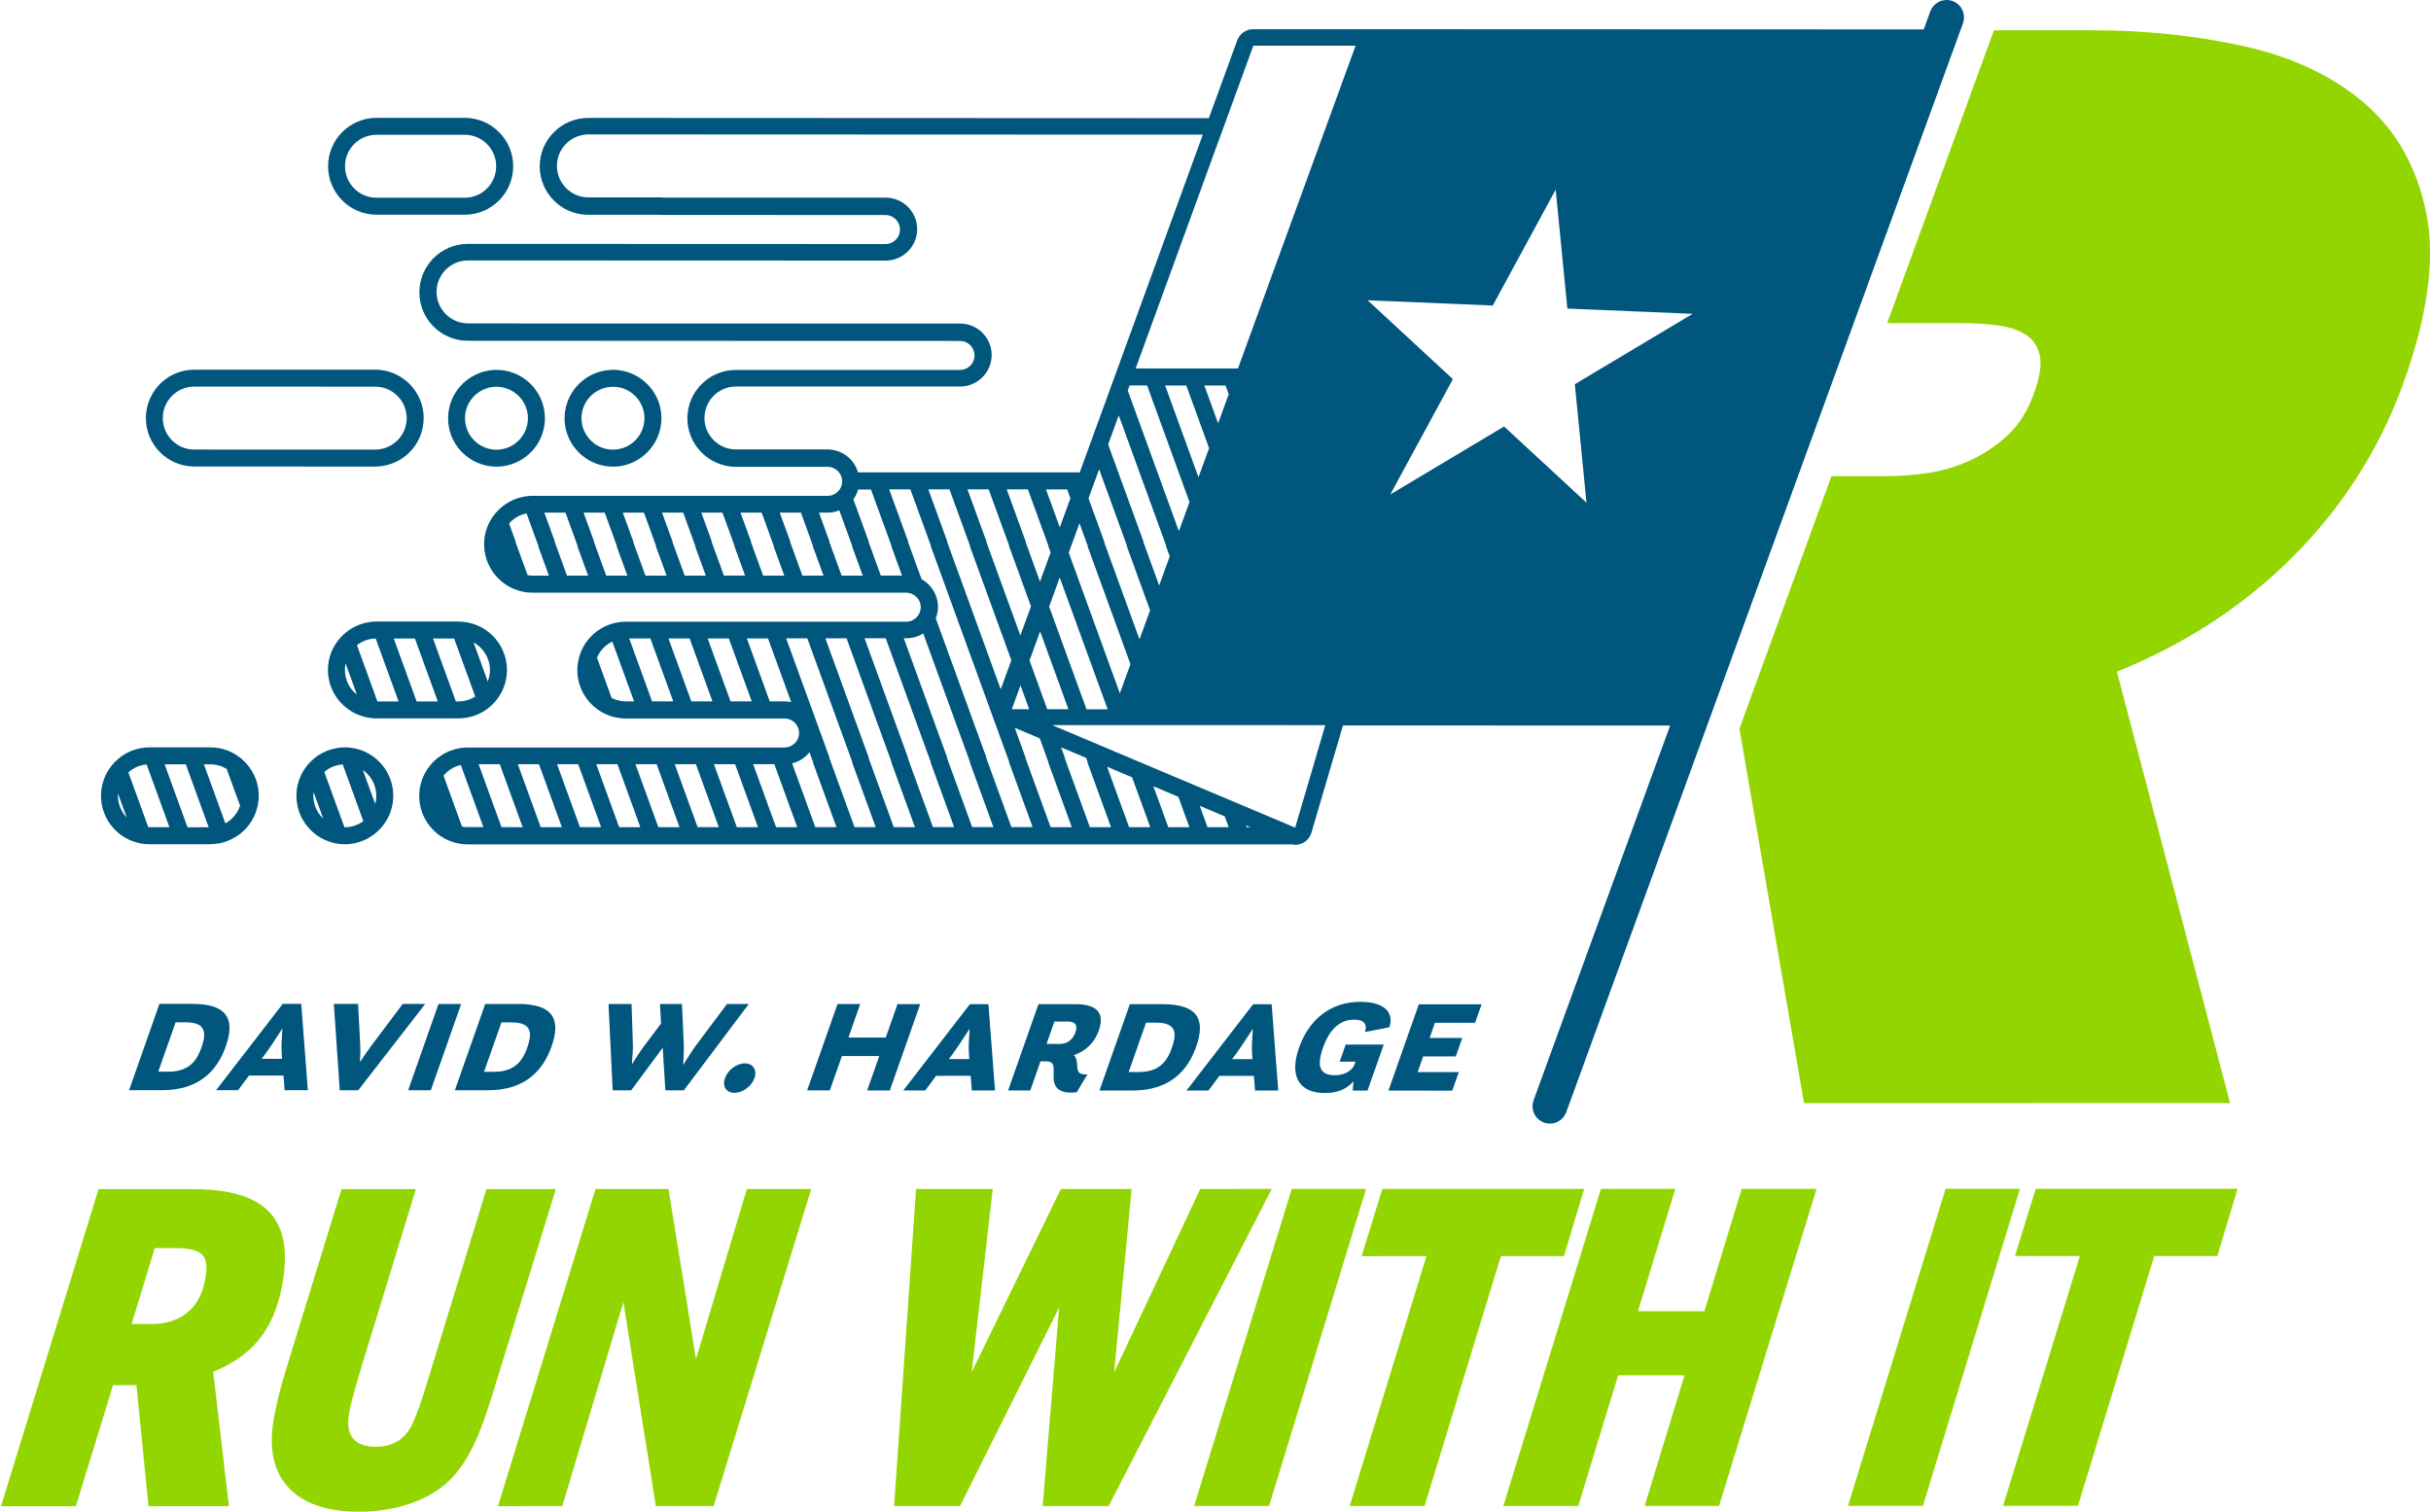 <?xml version="1.0" encoding="UTF-8"?>
<svg width="320px" height="199px" xmlns="http://www.w3.org/2000/svg" id="Layer_2" viewBox="0 0 599.91 373.38">
  <defs>
    <style>.cls-1{fill:#00567d;}.cls-2{fill:#93d500;}</style>
  </defs>
  <g id="Layer_1-2">
    <g>
      <path class="cls-2" d="M599.02,52.8c-2.25-11.35-7.4-20.54-15.31-27.33-7.82-6.7-17.86-11.44-29.86-14.08-11.78-2.59-24.25-3.91-37.08-3.91-.03,0-.07,0-.1,0h-24.46s-26.36,72.34-26.36,72.34h18.86c2.53,0,5.39,.18,8.32,.53,2.71,.33,5.06,1.1,6.99,2.28,1.73,1.07,2.86,2.65,3.45,4.83,.61,2.28,.13,5.57-1.4,9.8-1.57,4.33-3.81,7.83-6.64,10.4-2.92,2.66-6.12,4.76-9.53,6.26-3.42,1.51-6.93,2.51-10.44,2.97-3.58,.48-6.84,.72-9.68,.72h-13.7s-22.72,62.37-22.72,62.37l15.95,92.48,105.22-.02-27.95-106.54c16.57-6.67,31.04-16.07,43.03-27.96,12.43-12.32,21.72-26.77,27.6-42.95,6.09-16.73,8.05-30.93,5.82-42.19h0Z"></path>
      <path class="cls-1" d="M145.02,53.05h17.64c.18,.03,.37,.04,.56,.04l55.23,.02c1.98,0,3.58,1.61,3.58,3.59,0,1.98-1.61,3.58-3.59,3.58l-55.23-.02-47.91-.02c-6.6,0-11.96,5.36-11.97,11.96,0,6.6,5.36,11.96,11.96,11.97h20.75s35.51,.02,35.51,.02l65.31,.02c1.98,0,3.58,1.61,3.58,3.58,0,.73-.22,1.42-.6,1.99-.52,.77-1.32,1.33-2.26,1.52-.23,.05-.47,.07-.72,.07h-3.71s-5.23,0-5.23,0h-4.25s-.21,0-.21,0h-5.23s-4.46,0-4.46,0h-5.23s-4.46,0-4.46,0h-5.23s-4.46,0-4.46,0h-5.23s-.91,0-.91,0h-3.55s-3.22,0-3.22,0c-.66,0-1.31,.07-1.95,.17-1.42,.23-2.75,.71-3.95,1.39-.12,.07-.24,.15-.36,.22-1.4,.87-2.62,2.01-3.56,3.36-1.28,1.83-2.05,4.04-2.12,6.42,0,.13-.02,.26-.02,.39,0,3.06,1.16,5.84,3.05,7.96,.77,.86,1.66,1.61,2.64,2.22,.96,.59,2,1.05,3.11,1.36,1.01,.28,2.06,.44,3.15,.44h2.24s4.46,0,4.46,0h.21s5.02,0,5.02,0h4.46s5.23,0,5.23,0h1.08c1.97,0,3.58,1.61,3.58,3.58,0,.02,0,.04,0,.05-.02,1.45-.9,2.69-2.16,3.24-.44,.19-.92,.3-1.42,.3h-3.7s-4.46,0-4.46,0h-5.23s-4.46,0-4.46,0h-5.23s-4.46,0-4.46,0h-1.42s-3.27,0-3.27,0h-.54s-4.46,0-4.46,0h-5.23s-4.46,0-4.46,0h-5.23s-4.46,0-4.46,0h-5.23s-4.46,0-4.46,0h-5.23s-1.35,0-1.35,0c-1.03,0-2.02,.14-2.97,.39-.54,.14-1.06,.3-1.56,.51-1.04,.43-2,1-2.87,1.68-1.27,1-2.34,2.25-3.12,3.68-.92,1.69-1.45,3.63-1.45,5.7,0,3.46,1.48,6.58,3.84,8.76,1.04,.97,2.25,1.76,3.58,2.3,.02,0,.04,.01,.06,.02,1.38,.56,2.89,.88,4.47,.88h.3s5.23,0,5.23,0h4.46s5.23,0,5.23,0h4.46s5.23,0,5.23,0h4.46s2.51,0,2.51,0h2.72s4.46,0,4.46,0h4.85s.38,0,.38,0h4.46s5.23,0,5.23,0h4.46s5.23,0,5.23,0h4.46s5.23,0,5.23,0h4.46s5.23,0,5.23,0h4.46s4.8,0,4.8,0c.02,0,.04,0,.06,0,.13,0,.26,.02,.39,.04,1.76,.22,3.13,1.72,3.13,3.54,0,.94-.37,1.79-.96,2.43-.64,.69-1.55,1.14-2.56,1.15-.02,0-.04,0-.06,0h-2.19s-4.46,0-4.46,0h-5.23s-4.46,0-4.46,0h-5.23s-4.46,0-4.46,0h-5.23s-4.46,0-4.46,0h-5.23s-4.46,0-4.46,0h-2.99s-2.24,0-2.24,0h-4.46s-5.23,0-5.23,0h-.09s-4.36,0-4.36,0h-4.5c-.24,0-.48,.02-.71,.03-1.45,.09-2.83,.42-4.1,.98-1.59,.7-2.99,1.74-4.13,3.02-1.25,1.41-2.17,3.11-2.64,4.99-.24,.94-.38,1.92-.38,2.93,0,3.98,1.96,7.51,4.97,9.69,1.52,1.1,3.3,1.85,5.23,2.13,.58,.09,1.16,.14,1.76,.14h3.52s4.46,0,4.46,0h.89s4.34,0,4.34,0h4.46s3.22,0,3.22,0h2.01s4.46,0,4.46,0h5.23s4.46,0,4.46,0h2.18c1.98,0,3.58,1.61,3.58,3.59,0,1.83-1.39,3.33-3.17,3.54-.14,.02-.27,.04-.41,.04h-4.03s-5.23,0-5.23,0h-4.46s-4.61,0-4.61,0h-.62s-4.46,0-4.46,0h-5.23s-1.72,0-1.72,0h-2.73s-5.23,0-5.23,0h-4.46s-5.23,0-5.23,0h-4.46s-3.25,0-3.25,0h-1.98s-4.46,0-4.46,0h-4.62s-.62,0-.62,0h-4.46s-5.23,0-5.23,0h-1.19c-1.08,0-2.12,.15-3.11,.42-1.66,.45-3.17,1.23-4.46,2.29-1.27,1.04-2.31,2.34-3.07,3.81-.84,1.63-1.32,3.47-1.32,5.43,0,0,0,0,0,.01,0,4.95,3.02,9.2,7.31,11.02,1.43,.61,3,.94,4.65,.94h.15s5.23,0,5.23,0h4.46s1.66,0,1.66,0h3.57s4.46,0,4.46,0h5.23s4.46,0,4.46,0h5.23s4.46,0,4.46,0h5.23s3.78,0,3.78,0h.68s5.23,0,5.23,0h4.46s1.66,0,1.66,0h3.57s4.46,0,4.46,0h5.23s4.46,0,4.46,0h5.23s4.46,0,4.46,0h5.23s4.46,0,4.46,0h5.23s4.46,0,4.46,0h1.66s3.57,0,3.57,0h4.46s5.23,0,5.23,0h4.46s5.23,0,5.23,0h4.46s5.23,0,5.23,0h4.46s5.23,0,5.23,0h4.46s1.66,0,1.66,0h3.57s4.46,0,4.46,0h2.11s3.12,0,3.12,0h4.46s5.23,0,5.23,0h4.46s5.23,0,5.23,0h4.46s5.23,0,5.23,0h4.27c.07,.02,.13,.01,.2,.02,.25,.05,.49,.09,.74,.09,.31,0,.61-.03,.91-.1,.3-.07,.6-.17,.88-.3,1.08-.51,1.89-1.46,2.22-2.6l7.79-26.49,80.8,.03-33.72,92.55c-1.02,2.8,1.05,5.77,4.03,5.77,1.81,0,3.42-1.13,4.04-2.83L484.56,5.77C485.58,2.96,483.51,0,480.53,0c-1.81,0-3.42,1.13-4.04,2.83l-1.62,4.44-135.89-.05h-29.72c-1.76-.01-3.33,1.09-3.94,2.74l-7,19.22h-16.06s-119.04-.05-119.04-.05h-18.2c-6.6,0-11.96,5.36-11.97,11.95,0,6.6,5.36,11.96,11.96,11.97Zm-13.71,89.12c-.43,0-.85-.04-1.26-.11l-2.97-8.17,.06-.02-.35-.97-1.31-3.61c.39-.45,.83-.85,1.31-1.19,.88-.63,1.9-1.09,3-1.31l2.95,8.11-.06,.02,2.64,7.26h-4.01Zm8.47,0l-3.01-8.28,.06-.02-2.64-7.25h5.23s3,8.27,3,8.27l-.06,.02,2.64,7.26h-5.23Zm9.69,0l-3.01-8.28,.06-.02-2.64-7.25h5.23s3,8.27,3,8.27l-.06,.02,2.64,7.26h-5.23Zm13.73,0h-4.04s-3.01-8.28-3.01-8.28l.06-.02-2.64-7.25h5.23s3,8.27,3,8.27l-.06,.02,2.64,7.26h-1.19Zm5.65,0l-3.01-8.28,.06-.02-2.64-7.25h5.23s3,8.27,3,8.27l-.06,.02,2.64,7.26h-5.23Zm9.69,0l-3.01-8.28,.06-.02-.35-.98-2.28-6.27h2.28s2.95,0,2.95,0l3,8.26-.06,.02,2.64,7.26h-5.23Zm9.69,0l-3.01-8.28,.06-.02-2.64-7.25h5.23s3,8.27,3,8.27l-.06,.02,2.64,7.26h-5.23Zm9.69,0l-3.01-8.28,.06-.02-2.64-7.25h5.23s3,8.27,3,8.27l-.06,.02,2.64,7.26h-5.23Zm9.69,0l-3.01-8.28,.06-.02-2.64-7.25h2.17c1.01,0,1.97-.21,2.85-.56l3.21,8.83-.06,.02,2.64,7.26h-5.23Zm9.69,0l-3.01-8.28,.06-.02-3.83-10.53c.52-.73,.92-1.54,1.16-2.42h3.19s5.08,13.96,5.08,13.96l-.06,.02,2.64,7.26h-5.23Zm-62.96,31.07c-1.28,0-2.48-.31-3.54-.86l-3.61-9.94c.74-1.74,2.09-3.15,3.79-3.97l5.37,14.77h-2Zm8.87,0h-2.41s-5.65-15.55-5.65-15.55h5.23s5.65,15.55,5.65,15.55h-2.82Zm12.03,0h-4.75s-5.65-15.55-5.65-15.55h5.23s5.17,14.23,5.17,14.23l.48,1.32h-.48Zm4.94,0l-4.93-13.57-.72-1.98h.72s4.51,0,4.51,0l5.65,15.55h-5.23Zm13.39,0h-3.71s-5.65-15.55-5.65-15.55h5.23s5.71,15.71,5.71,15.71c-.51-.11-1.04-.16-1.58-.16Zm-78.28,31.06c-.49,0-.96-.05-1.43-.14l-2.78-7.65-1.79-4.93c1.07-1.3,2.57-2.25,4.27-2.63l2.75,7.56,2.83,7.78h-3.85Zm11.5,0h-3.18s-2.83-7.78-2.83-7.78l-2.82-7.76h5.23s2.82,7.77,2.82,7.77l.79,2.16,2.04,5.62h-2.04Zm6.5,0l-2.83-7.78-2.82-7.76h5.23s2.82,7.77,2.82,7.77l2.83,7.78h-5.23Zm9.69,0l-2.83-7.78-2.82-7.76h.53s4.7,0,4.7,0l2.82,7.76,2.83,7.78h-5.23Zm9.69,0l-2.83-7.78-2.82-7.76h5.23s2.82,7.77,2.82,7.77l2.83,7.78h-5.23Zm10.53,0h-.85s-2.83-7.78-2.83-7.78l-2.82-7.76h5.23s2.82,7.77,2.82,7.77l2.83,7.78h-4.38Zm12.03,0h-3.18s-2.83-7.78-2.83-7.78l-2.82-7.76h5.23s2.82,7.77,2.82,7.77l.79,2.16,2.04,5.62h-2.05Zm6.5,0l-2.83-7.78-2.82-7.76h5.23s2.82,7.77,2.82,7.77l2.83,7.78h-5.23Zm9.69,0l-2.83-7.78-2.82-7.76h5.23s2.82,7.77,2.82,7.77l2.83,7.78h-5.23Zm9.69,0l-2.83-7.78-2.9-7.98c1.73-.41,3.23-1.4,4.3-2.75l.89,2.46-.06,.02,3,8.25,2.83,7.78h-5.23Zm9.69,0l-2.83-7.78-3.37-9.27,.06-.02-10.75-29.57h5.23s11.12,30.59,11.12,30.59l-.06,.02,3,8.25,2.83,7.78h-5.23Zm12.87,0h-3.18s-2.83-7.78-2.83-7.78l-3.37-9.27,.06-.02-10.75-29.57h5.23s11.12,30.59,11.12,30.59l-.06,.02,3,8.25,.79,2.17,2.04,5.62h-2.05Zm6.5,0l-2.83-7.78-3.37-9.27,.06-.02-.35-.98-10.4-28.6h5.23s5.17,14.23,5.17,14.23l5.95,16.36-.06,.02,3,8.25,2.83,7.78h-5.23Zm9.69,0l-2.83-7.78-3.37-9.27,.06-.02-10.03-27.6-.72-1.98h.66s.04,0,.06,0c1.5-.01,2.89-.45,4.08-1.19l11.56,31.78-.06,.02,3,8.25,2.83,7.78h-5.23Zm9.69,0l-2.83-7.78-3.37-9.27,.06-.02-12.54-34.5c.35-.88,.54-1.84,.54-2.84,0-2.92-1.61-5.46-3.98-6.79-.03-.02-.05-.03-.08-.05l-3.35-9.22,.06-.02-.35-.98-4.35-11.97h4.36s.87,0,.87,0l5.08,13.96-.06,.02,3,8.25,16.41,45.15-.06,.02,3,8.25,2.83,7.78h-5.23Zm48.82-93.61l-2.62,7.19-8.24-22.67h5.23s5.63,15.48,5.63,15.48Zm-1.17-15.48h5.23s.79,2.16,.79,2.16l-2.62,7.19-3.4-9.35Zm-3.67,28.8l-2.62,7.19-12.63-34.74,.46-1.26h4.32s10.47,28.8,10.47,28.8Zm-5.75,10.84l-.06,.02,.93,2.55-2.07,5.7-.54,1.49-.54-1.49-3.37-9.27,.06-.02-8.75-24.05,2.62-7.19,11.73,32.26Zm-9.69,0l-.06,.02,3,8.25,2.77,7.62-2.62,7.19-5.38-14.81-3.37-9.27,.06-.02-.35-.98-3.55-9.76,2.62-7.19,.94,2.58,5.95,16.36Zm-9.69,0l-.06,.02,3,8.25,.79,2.17,6.82,18.77-2.62,7.19-4.21-11.59-6.01-16.54-2.4-6.61,2.65-7.28,2.04,5.62Zm3.72,37.05l1.2,3.29h-1.2s-4.03,0-4.03,0l-9.22-25.36,2.44-6.71,.17-.48,.17,.48,10.47,28.78Zm-18.1-8.76l2.62-7.19,6.99,19.23h-5.23s-4.38-12.04-4.38-12.04Zm-.08,12.04h-4.3s2.15-5.91,2.15-5.91l2.15,5.91Zm7.56-44.93l-3.41-9.37h5.23s.8,2.19,.8,2.19l-2.62,7.18Zm-2.79,4.59l-.06,.02,.58,1.61-2.42,6.64-.2,.54-.2-.54-3.37-9.27,.06-.02-4.71-12.95h5.23s5.08,13.96,5.08,13.96Zm-9.69,0l-.06,.02,3,8.25,2.42,6.67-2.62,7.18-5.04-13.85-3.37-9.27,.06-.02-4.71-12.95h5.23s5.08,13.96,5.08,13.96Zm-9.69,0l-.06,.02,3,8.25,7.26,19.97-2.62,7.18-9.87-27.16-3.37-9.27,.06-.02-4.71-12.95h5.23s5.08,13.96,5.08,13.96Zm19.9,69.47l-2.83-7.78-3.37-9.27,.06-.02-2.72-7.48,6.18,2.61,2.14,5.89-.06,.02,3,8.25,2.83,7.78h-5.23Zm12.87,0h-3.18s-2.83-7.78-2.83-7.78l-3.37-9.27,.06-.02-.97-2.66,6.18,2.61,.39,1.07-.06,.02,3,8.25,.79,2.17,2.04,5.62h-2.04Zm10.14,0h-3.63s-2.83-7.78-2.83-7.78l-2.6-7.15,6.18,2.61,1.65,4.55,2.83,7.78h-1.59Zm6.05,0l-2.83-7.78-.85-2.33,5.51,2.33,.66,.28,2.73,7.5h-5.23Zm9.69,0l-1.92-5.28,6.18,2.61,.97,2.68h-5.23Zm9.69,0l-.17-.46,1.08,.46h-.92Zm60.77-128.86c5.16-9.51,10.31-18.99,15.53-28.61,.97,9.86,1.93,19.6,2.89,29.37,10.28,.43,20.52,.86,30.95,1.3-9.79,5.85-19.43,11.61-29.11,17.39,.95,9.71,1.91,19.41,2.88,29.26-6.84-6.33-13.58-12.56-20.35-18.82-9.33,5.57-18.65,11.14-28.12,16.8,5.2-9.59,10.32-19.02,15.47-28.5-6.99-6.47-13.97-12.93-21.05-19.48,10.39,.44,20.63,.86,30.92,1.3Zm-50.5,103.66h2.6s1.71,0,1.71,0h4.22s.6,0,.6,0l-.98,3.34-5.55,18.87-.91,3.1-.26-.11-2.37-1-5.27-2.22-6.18-2.61-4.64-1.96-.63-.26-6.18-2.61-5.27-2.22-6.18-2.61-2.26-.95-.6-.25-2.32-.98-5.37-2.27-.81-.34-5.26-2.22-6.18-2.61-.04-.1h5.23s4.46,0,4.46,0h2.6s2.63,0,2.63,0h4.46s.21,0,.21,0h5.02s4.46,0,4.46,0h5.23s4.46,0,4.46,0h5.23s4.46,0,4.46,0h5.23s4.46,0,4.46,0Zm-16.66-145.85l1.53-4.19,6.48-17.78h25.26s-6.48,17.79-6.48,17.79l-1.53,4.19-20.56,56.43-.48,1.31h-.16s-4.46,0-4.46,0h-5.23s-4.46,0-4.46,0h-5.23s-4.46,0-4.46,0h-1.27s.48-1.31,.48-1.31l20.56-56.43Zm-156.23-.05h18.2s119.04,.05,119.04,.05h14.53s-20.56,56.43-20.56,56.43l-.23,.63-2.23,6.12-1.67,4.59-.95,2.59-2.23,6.12-2.52,6.93h-.19s-4.46,0-4.46,0h-5.23s-4.46,0-4.46,0h-5.23s-4.46,0-4.46,0h-5.23s-4.46,0-4.46,0h-5.23s-3.81,0-3.81,0h-.65s-5.23,0-5.23,0h-4.46s-1.67,0-1.67,0c-.74-2.64-2.85-4.69-5.51-5.39-.63-.16-1.28-.28-1.96-.28h-2.6s-5.23,0-5.23,0h-4.46s-3.5,0-3.5,0h-1.73s-4.46,0-4.46,0h-.71c-2.04,0-3.88-.79-5.27-2.07-.37-.34-.7-.71-.99-1.11-.94-1.29-1.51-2.87-1.51-4.59,0-.33,.03-.66,.07-.99,.17-1.34,.68-2.57,1.44-3.6,.51-.69,1.12-1.3,1.83-1.79,1.14-.79,2.49-1.28,3.96-1.37,.16,0,.32-.02,.48-.02h4.74s2.03,0,2.03,0h2.43s5.23,0,5.23,0h4.46s5.23,0,5.23,0h4.46s5.23,0,5.23,0h4.46s3.91,0,3.91,0h1.32s4.46,0,4.46,0h5.23s2.19,0,2.19,0c.75,0,1.47-.11,2.16-.31,1.7-.49,3.15-1.54,4.16-2.94,.54-.76,.95-1.61,1.19-2.53,.17-.64,.27-1.3,.27-1.99,0-4.29-3.48-7.77-7.77-7.78l-65.3-.02h-35.51s-20.75-.02-20.75-.02c-4.29,0-7.77-3.48-7.77-7.78,0-4.29,3.48-7.77,7.78-7.77l47.91,.02,55.23,.02c4.29,0,7.77-3.48,7.78-7.77,0-4.29-3.48-7.77-7.77-7.78l-55.23-.02v-.04s-18.2,0-18.2,0c-4.29,0-7.77-3.48-7.77-7.78,0-4.29,3.48-7.77,7.78-7.77Z"></path>
      <path class="cls-1" d="M144.15,112.99c1.52,1.1,3.3,1.85,5.23,2.13,.57,.09,1.16,.14,1.76,.14,1.16,0,2.28-.17,3.35-.48,1.38-.4,2.65-1.05,3.77-1.89,1.54-1.14,2.79-2.65,3.64-4.38,.77-1.58,1.21-3.34,1.21-5.2,0-4.85-2.91-9.03-7.07-10.91-1.49-.67-3.15-1.06-4.89-1.06-.24,0-.47,.02-.71,.04-1.45,.09-2.83,.42-4.1,.98-1.59,.7-2.99,1.74-4.13,3.02-1.25,1.41-2.17,3.11-2.64,4.99-.24,.94-.38,1.92-.38,2.93,0,3.99,1.96,7.51,4.97,9.69Zm-.17-12.72c.74-1.74,2.09-3.15,3.79-3.96,1.02-.49,2.16-.78,3.37-.78,.28,0,.55,.02,.82,.04,3.91,.41,6.96,3.72,6.95,7.73,0,2.1-.83,3.99-2.18,5.39-.99,1.02-2.26,1.77-3.68,2.13-.61,.16-1.25,.25-1.91,.25-1.28,0-2.48-.31-3.54-.86-2.51-1.29-4.23-3.9-4.23-6.91,0-1.07,.22-2.1,.61-3.03Z"></path>
      <path class="cls-1" d="M92.74,53.03h21.79c6.6,0,11.96-5.35,11.97-11.95,0-6.6-5.36-11.96-11.96-11.97h-21.79c-6.6-.01-11.96,5.35-11.97,11.95,0,6.6,5.36,11.96,11.96,11.97Zm0-19.74h21.79c4.29,0,7.77,3.49,7.77,7.78,0,4.29-3.48,7.77-7.78,7.77h-21.79c-4.29,0-7.77-3.49-7.77-7.78,0-4.29,3.48-7.77,7.78-7.77Z"></path>
      <path class="cls-1" d="M47.74,115.23h8.96s21.65,.01,21.65,.01h3.27s5.23,0,5.23,0h4.46s1.11,0,1.11,0c1.36,0,2.66-.24,3.88-.66,1.36-.47,2.62-1.17,3.71-2.06,1.53-1.26,2.74-2.9,3.5-4.76,.56-1.38,.88-2.89,.88-4.48,0-4.57-2.57-8.54-6.35-10.56-1.67-.89-3.58-1.41-5.61-1.41h-.13s-4.46,0-4.46,0h-5.23s-4.25,0-4.25,0h-30.61c-6.6-.01-11.96,5.35-11.97,11.95,0,6.6,5.36,11.96,11.96,11.97Zm0-19.74h30.61s1.32,.01,1.32,.01h4.46s5.23,0,5.23,0h3.06c.49,0,.98,.05,1.45,.14,3.6,.68,6.32,3.84,6.32,7.64,0,1.87-.66,3.58-1.76,4.92-.92,1.12-2.15,1.98-3.57,2.45-.77,.26-1.59,.4-2.45,.4h-2.63s-4.46,0-4.46,0h-5.23s-1.75,0-1.75,0h-21.65s-8.96-.01-8.96-.01c-4.29,0-7.77-3.48-7.77-7.78,0-4.29,3.48-7.77,7.78-7.77Z"></path>
      <path class="cls-1" d="M95.47,153.51h-2.76c-.56,0-1.11,.05-1.65,.13-1.68,.23-3.24,.81-4.62,1.67-1.3,.8-2.43,1.85-3.34,3.07-1.47,1.99-2.35,4.44-2.36,7.09,0,.32,.02,.63,.05,.94,.17,2.22,.95,4.27,2.18,5.98,1.65,2.31,4.09,4.01,6.94,4.7,.9,.22,1.83,.34,2.8,.35h1.78s5.23,0,5.23,0h4.46s5.23,0,5.23,0h3.58c.29,0,.57-.02,.86-.04,1.7-.12,3.31-.59,4.74-1.35,1.32-.7,2.48-1.64,3.45-2.76,1.55-1.8,2.59-4.06,2.85-6.54,.04-.41,.07-.83,.07-1.26,0-3.37-1.4-6.41-3.65-8.59-1.72-1.67-3.93-2.81-6.4-3.21-.62-.1-1.26-.17-1.91-.17h-2.6s-5.23,0-5.23,0h-4.46s-5.23,0-5.23,0Zm-10.54,11.96c0-.55,.06-1.08,.17-1.6l2.8,7.7c-1.8-1.42-2.97-3.63-2.96-6.1Zm8.03,7.78l-5.05-13.89c1.28-1.01,2.88-1.62,4.63-1.65l5.65,15.54h-5.23Zm27.8-7.76c0,1-.2,1.95-.54,2.83l-3.51-9.65c2.41,1.32,4.05,3.88,4.05,6.83Zm-8.85-7.78l5.22,14.34c-1.2,.76-2.62,1.2-4.14,1.2h-.65s-5.65-15.55-5.65-15.55h5.23Zm-4.03,15.55h-5.23s-5.65-15.55-5.65-15.55h5.23s5.65,15.55,5.65,15.55Z"></path>
      <path class="cls-1" d="M114.98,112.69c1.52,1.2,3.34,2.03,5.32,2.38,.67,.12,1.36,.19,2.06,.19,1.07,0,2.1-.15,3.09-.42,.46-.12,.9-.27,1.34-.44,.88-.35,1.71-.8,2.47-1.34,1.54-1.09,2.81-2.53,3.7-4.21,.87-1.66,1.37-3.54,1.37-5.54,0-4.99-3.07-9.27-7.41-11.06-.04-.02-.08-.03-.12-.04-1.37-.55-2.86-.86-4.42-.86-.34,0-.67,.02-.99,.05-1.44,.12-2.81,.5-4.06,1.09-1.58,.74-2.98,1.81-4.09,3.13-1.25,1.48-2.14,3.26-2.56,5.22-.17,.8-.26,1.62-.26,2.47,0,3.81,1.79,7.2,4.57,9.39Zm.08-12.03c.66-1.83,1.98-3.34,3.69-4.24,1.08-.57,2.31-.9,3.62-.9,.18,0,.35,.02,.52,.03,1.44,.1,2.78,.58,3.9,1.36,2.02,1.4,3.35,3.74,3.35,6.39,0,2.2-.92,4.19-2.39,5.6-.3,.29-.62,.55-.96,.79-.82,.57-1.76,.99-2.78,1.21-.53,.11-1.08,.18-1.65,.18-1.42,0-2.75-.39-3.9-1.06-2.31-1.35-3.87-3.85-3.87-6.72,0-.93,.17-1.81,.47-2.64Z"></path>
      <path class="cls-1" d="M90.97,206.86c1.31-.77,2.45-1.78,3.38-2.97,1.58-2.03,2.53-4.57,2.53-7.33,0,0,0,0,0-.01,0-.03,0-.07,0-.1-.03-2.84-1.04-5.45-2.72-7.49-1.67-2.03-4-3.49-6.65-4.08-.83-.18-1.7-.29-2.58-.29-.65,0-1.29,.07-1.92,.17-1.67,.27-3.22,.88-4.59,1.77-.03,.02-.06,.04-.09,.05-.31,.21-.61,.42-.89,.66-.31,.25-.62,.52-.9,.8-.54,.53-1.03,1.11-1.46,1.73-1.33,1.93-2.12,4.26-2.12,6.77,0,0,0,0,0,.01,0,.87,.1,1.71,.27,2.53,.23,1.07,.6,2.08,1.1,3.02,.94,1.79,2.32,3.31,3.99,4.43,1.03,.69,2.18,1.21,3.41,1.55,1.02,.28,2.08,.44,3.19,.45,.47,0,.94-.03,1.4-.09,1.68-.2,3.26-.75,4.66-1.57Zm1.72-10.31s0,0,0,.01c0,.7-.1,1.37-.27,2.01l-.74-2.02-2.31-6.36c2,1.4,3.32,3.73,3.32,6.36Zm-14.37,4.11c-.74-1.19-1.18-2.59-1.18-4.1,0,0,0,0,0-.01,0-.31,.02-.61,.06-.91l.33,.91,.79,2.16,1.27,3.5c-.49-.46-.92-.98-1.27-1.56Zm6.59,3.67s-.06,0-.09,0l-2.83-7.78-2.14-5.88c1.24-1.07,2.82-1.74,4.55-1.86l2.81,7.74,2.28,6.27c-1.29,.94-2.87,1.51-4.59,1.51Z"></path>
      <path class="cls-1" d="M51.68,208.51c.38,0,.75-.02,1.12-.06,1.44-.13,2.8-.53,4.05-1.13,1.58-.76,2.97-1.84,4.07-3.18,1.25-1.52,2.13-3.35,2.51-5.36,.14-.72,.22-1.46,.22-2.22,0,0,0,0,0-.01,0-3.72-1.71-7.05-4.39-9.25v-.02s-.02,0-.02,0c-.14-.11-.28-.21-.42-.32-1.41-1.05-3.06-1.81-4.85-2.15-.74-.14-1.49-.22-2.27-.22h-3.04s-4.46,0-4.46,0h-5.23s-2.31,0-2.31,0c-.71,0-1.4,.07-2.08,.19-1.66,.29-3.21,.92-4.56,1.83-.04,.03-.08,.06-.12,.09-.19,.13-.37,.27-.56,.42-.33,.26-.65,.53-.95,.82-.63,.6-1.2,1.27-1.68,2-1.26,1.89-2,4.16-2.01,6.6,0,0,0,0,0,.01,0,4.09,2.06,7.7,5.19,9.86,1.03,.71,2.17,1.26,3.39,1.62,1.07,.32,2.2,.49,3.38,.49h1.26s5.23,0,5.23,0h4.46s4.08,0,4.08,0Zm0-19.73c1.5,0,2.89,.43,4.07,1.16l2.4,6.6,.9,2.46c-.62,1.87-1.94,3.43-3.64,4.37l-2.48-6.83-2.82-7.76h1.58Zm-21.8,11.58c-.64-1.13-1.01-2.43-1.01-3.82,0,0,0,0,0-.01,0-.18,.01-.35,.03-.53l.19,.53,.79,2.17,1.18,3.24c-.46-.47-.85-1-1.18-1.58Zm6.76,3.96c-.09,0-.18-.01-.27-.01l-2.82-7.77-2.1-5.76c1.22-1.1,2.78-1.82,4.51-1.97l2.81,7.73,2.83,7.78h-4.97Zm6.59-7.78l-2.82-7.76h5.23s2.82,7.77,2.82,7.77l2.83,7.78h-5.23s-2.83-7.79-2.83-7.79Z"></path>
      <path class="cls-1" d="M55.52,258.42c2.24-6.38,.71-10.47-8.25-10.47h-8.14s-7.5,21.32-7.5,21.32h8.14c9.18,0,13.63-4.82,15.75-10.85Zm-12.4-5.91h2.58c5.38,0,4.85,3.23,3.79,6.25-.95,2.71-2.69,5.94-8.08,5.94h-2.58s4.29-12.19,4.29-12.19Z"></path>
      <path class="cls-1" d="M61.24,265.65h8.53s.28,3.62,.28,3.62h5.73s-1.63-21.32-1.63-21.32h-4.57s-16.46,21.32-16.46,21.32h5.43s2.69-3.62,2.69-3.62Zm4.19-5.56c1.06-1.42,2.67-3.92,4.07-6.07-.15,2.15-.3,4.65-.18,6.03l.09,1.47h-5.04s1.06-1.42,1.06-1.42Z"></path>
      <path class="cls-1" d="M88.19,247.96h-5.99s1.46,21.32,1.46,21.32h4.57s16.55-21.32,16.55-21.32h-5.56s-7.7,10.25-7.7,10.25c-.72,.95-1.8,2.54-2.86,4.09,.1-1.51,.12-3.15,.07-4.01l-.54-10.34Z"></path>
      <polygon class="cls-1" points="113.65 247.97 108.05 247.97 100.55 269.29 106.15 269.29 113.65 247.97"></polygon>
      <path class="cls-1" d="M127.73,247.97h-8.14s-7.5,21.32-7.5,21.32h8.14c9.18,0,13.63-4.82,15.75-10.85,2.24-6.38,.71-10.47-8.25-10.47Zm2.23,10.81c-.95,2.71-2.69,5.94-8.08,5.94h-2.58s4.29-12.19,4.29-12.19h2.58c5.39,0,4.85,3.23,3.79,6.25Z"></path>
      <path class="cls-1" d="M155.81,262.93c.13-1.85,.28-3.75,.26-4.65l-.34-10.3h-5.69s1.03,21.32,1.03,21.32h4.57s7.79-10.51,7.79-10.51l.65,10.51h4.57s16.03-21.32,16.03-21.32h-5.38s-7.82,10.46-7.82,10.46c-.66,.9-1.89,2.8-3,4.61,.12-1.81,.18-3.71,.17-4.65l-.47-10.43h-5.43s.28,4.82,.28,4.82l-4.14,5.51c-.71,.91-1.92,2.76-3.09,4.61Z"></path>
      <path class="cls-1" d="M181.14,269.92c2.03,0,4.22-1.59,4.94-3.62,.71-2.02-.35-3.66-2.37-3.66-2.02,0-4.19,1.64-4.91,3.66-.71,2.02,.32,3.62,2.35,3.62Z"></path>
      <polygon class="cls-1" points="221.42 248 218.51 256.27 209.29 256.27 212.2 248 206.6 248 199.1 269.32 204.7 269.32 207.69 260.84 216.91 260.84 213.92 269.33 219.52 269.33 227.02 248.01 221.42 248"></polygon>
      <path class="cls-1" d="M239.49,265.72l.28,3.62h5.73s-1.63-21.32-1.63-21.32h-4.57s-16.46,21.32-16.46,21.32h5.43s2.69-3.62,2.69-3.62h8.53Zm-4.34-5.56c1.06-1.42,2.67-3.92,4.08-6.07-.16,2.15-.3,4.65-.18,6.03l.09,1.47h-5.04s1.06-1.42,1.06-1.42Z"></path>
      <path class="cls-1" d="M271.14,254.48c1.26-3.58,.33-6.46-5.78-6.46h-9.13s-7.5,21.32-7.5,21.32h5.47s2.53-7.19,2.53-7.19h1.29c1.85,0,2.03,.73,1.96,2.89-.08,2.2-.02,4.83,4.38,4.83,.39,0,.83-.04,1.32-.09l2.62-4.39c-2.24,0-2.43-.56-2.51-2.28-.09-1.34-.29-1.98-.8-2.5,3.19-1.12,5.16-3.27,6.16-6.12Zm-5.77,.47c-.53,1.51-1.7,2.89-3.82,2.89h-3.32s1.94-5.52,1.94-5.52h3.32c2.07,0,2.41,1.12,1.88,2.63Z"></path>
      <path class="cls-1" d="M286.94,248.03h-8.14s-7.5,21.32-7.5,21.32h8.14c9.18,0,13.63-4.82,15.75-10.85,2.24-6.38,.71-10.47-8.25-10.47Zm2.23,10.81c-.95,2.71-2.69,5.94-8.08,5.94h-2.58s4.29-12.19,4.29-12.19h2.58c5.38,0,4.85,3.23,3.79,6.25Z"></path>
      <path class="cls-1" d="M300.91,265.74h8.53s.28,3.62,.28,3.62h5.73s-1.63-21.32-1.63-21.32h-4.57s-16.46,21.32-16.46,21.32h5.43s2.69-3.62,2.69-3.62Zm4.19-5.56c1.06-1.42,2.67-3.92,4.07-6.07-.15,2.15-.3,4.65-.18,6.03l.09,1.47h-5.04s1.06-1.42,1.06-1.42Z"></path>
      <path class="cls-1" d="M335.82,247.44c-7.58,0-12.82,4.48-15.24,11.37-2.41,6.85-.13,11.16,6.41,11.16,3.4,0,5.49-1.16,7.05-2.88l-.2,2.28h3.66s4-11.37,4-11.37h-9.39s-1.48,4.22-1.48,4.22h3.92s-.21,.6-.21,.6c-.55,1.55-2.43,2.76-4.89,2.76-3.88,0-4.49-2.41-2.98-6.72,1.24-3.53,3.46-7.02,7.73-7.02,2.46,0,3.3,1.16,2.67,3.06l6.01-1.16c1.23-3.49-1.06-6.29-7.05-6.29Z"></path>
      <polygon class="cls-1" points="364.07 252.62 365.68 248.05 350.17 248.05 342.67 269.37 358.44 269.38 360.04 264.81 349.88 264.81 351.24 260.93 359.3 260.93 360.9 256.37 352.85 256.36 354.16 252.62 364.07 252.62"></polygon>
      <path class="cls-2" d="M69.76,315.49c.98-6.99-.04-12.12-3.11-15.69-3.53-4.09-9.82-6.08-19.23-6.09-.01,0-.02,0-.04,0H24.09S0,372.03,0,372.03H18.49s9.18-29.89,9.18-29.89h5.78s2.98,29.88,2.98,29.88h19.86s-3.89-33.21-3.89-33.21c10.32-4.15,15.68-11.38,17.35-23.33Zm-32.6,11.52h-4.91s5.72-18.73,5.72-18.73h5.01s.01,0,.02,0c3.62,0,5.8,.56,6.83,1.77,.86,1,1.1,2.61,.75,5.09-1.07,7.66-5.84,11.88-13.42,11.88Z"></path>
      <path class="cls-2" d="M119.89,293.7l-14.51,47.36c-1.5,4.95-2.79,8.59-3.84,10.81-1.84,3.68-4.78,5.47-8.96,5.47,0,0,0,0,0,0-2.57,0-4.44-.66-5.57-1.97-1.09-1.27-1.47-3.14-1.14-5.56,.31-2.22,.53-3.35,3.18-12.3l13.42-43.8h-18.37s-13.84,44.97-13.84,44.97c-1.56,5.16-2.6,9.58-3.1,13.15-.89,6.36,.29,11.47,3.49,15.19,3.63,4.22,9.61,6.36,17.76,6.36,0,0,.02,0,.03,0,9.4,0,17.9-3.06,22.74-8.16,4.02-4.16,6.99-10.21,10.22-20.9l15.63-50.62h-17.13Z"></path>
      <polygon class="cls-2" points="171.65 335.7 164.85 293.69 146.83 293.69 122.74 372.01 138.62 372 153.72 321.61 161.73 372 176 372 200.1 293.68 184.21 293.69 171.65 335.7"></polygon>
      <polygon class="cls-2" points="296.19 293.67 274.92 338.98 279.24 293.67 261.77 293.67 239.73 338.92 244.94 293.68 226 293.68 220.58 371.99 236.86 371.98 261.34 322.94 257.27 371.98 273.56 371.98 313.85 293.66 296.19 293.67"></polygon>
      <polygon class="cls-2" points="294.68 371.97 313.18 371.97 337.15 293.66 318.78 293.66 294.68 371.97"></polygon>
      <polygon class="cls-2" points="391.01 293.65 341.17 293.66 336.03 310.27 352.06 310.26 333.1 371.97 351.59 371.96 370.44 310.26 386.01 310.26 391.01 293.65"></polygon>
      <polygon class="cls-2" points="420.7 323.87 404.29 323.87 413.52 293.64 395.15 293.65 371.05 371.96 389.55 371.96 399.4 339.68 415.8 339.68 405.95 371.95 424.32 371.95 448.41 293.64 429.92 293.64 420.7 323.87"></polygon>
      <polygon class="cls-2" points="456.17 371.94 474.67 371.94 498.64 293.63 480.27 293.63 456.17 371.94"></polygon>
      <polygon class="cls-2" points="497.41 310.23 513.44 310.23 494.47 371.94 512.96 371.93 531.81 310.23 547.39 310.23 552.39 293.62 502.54 293.63 497.41 310.23"></polygon>
    </g>
  </g>
</svg>
